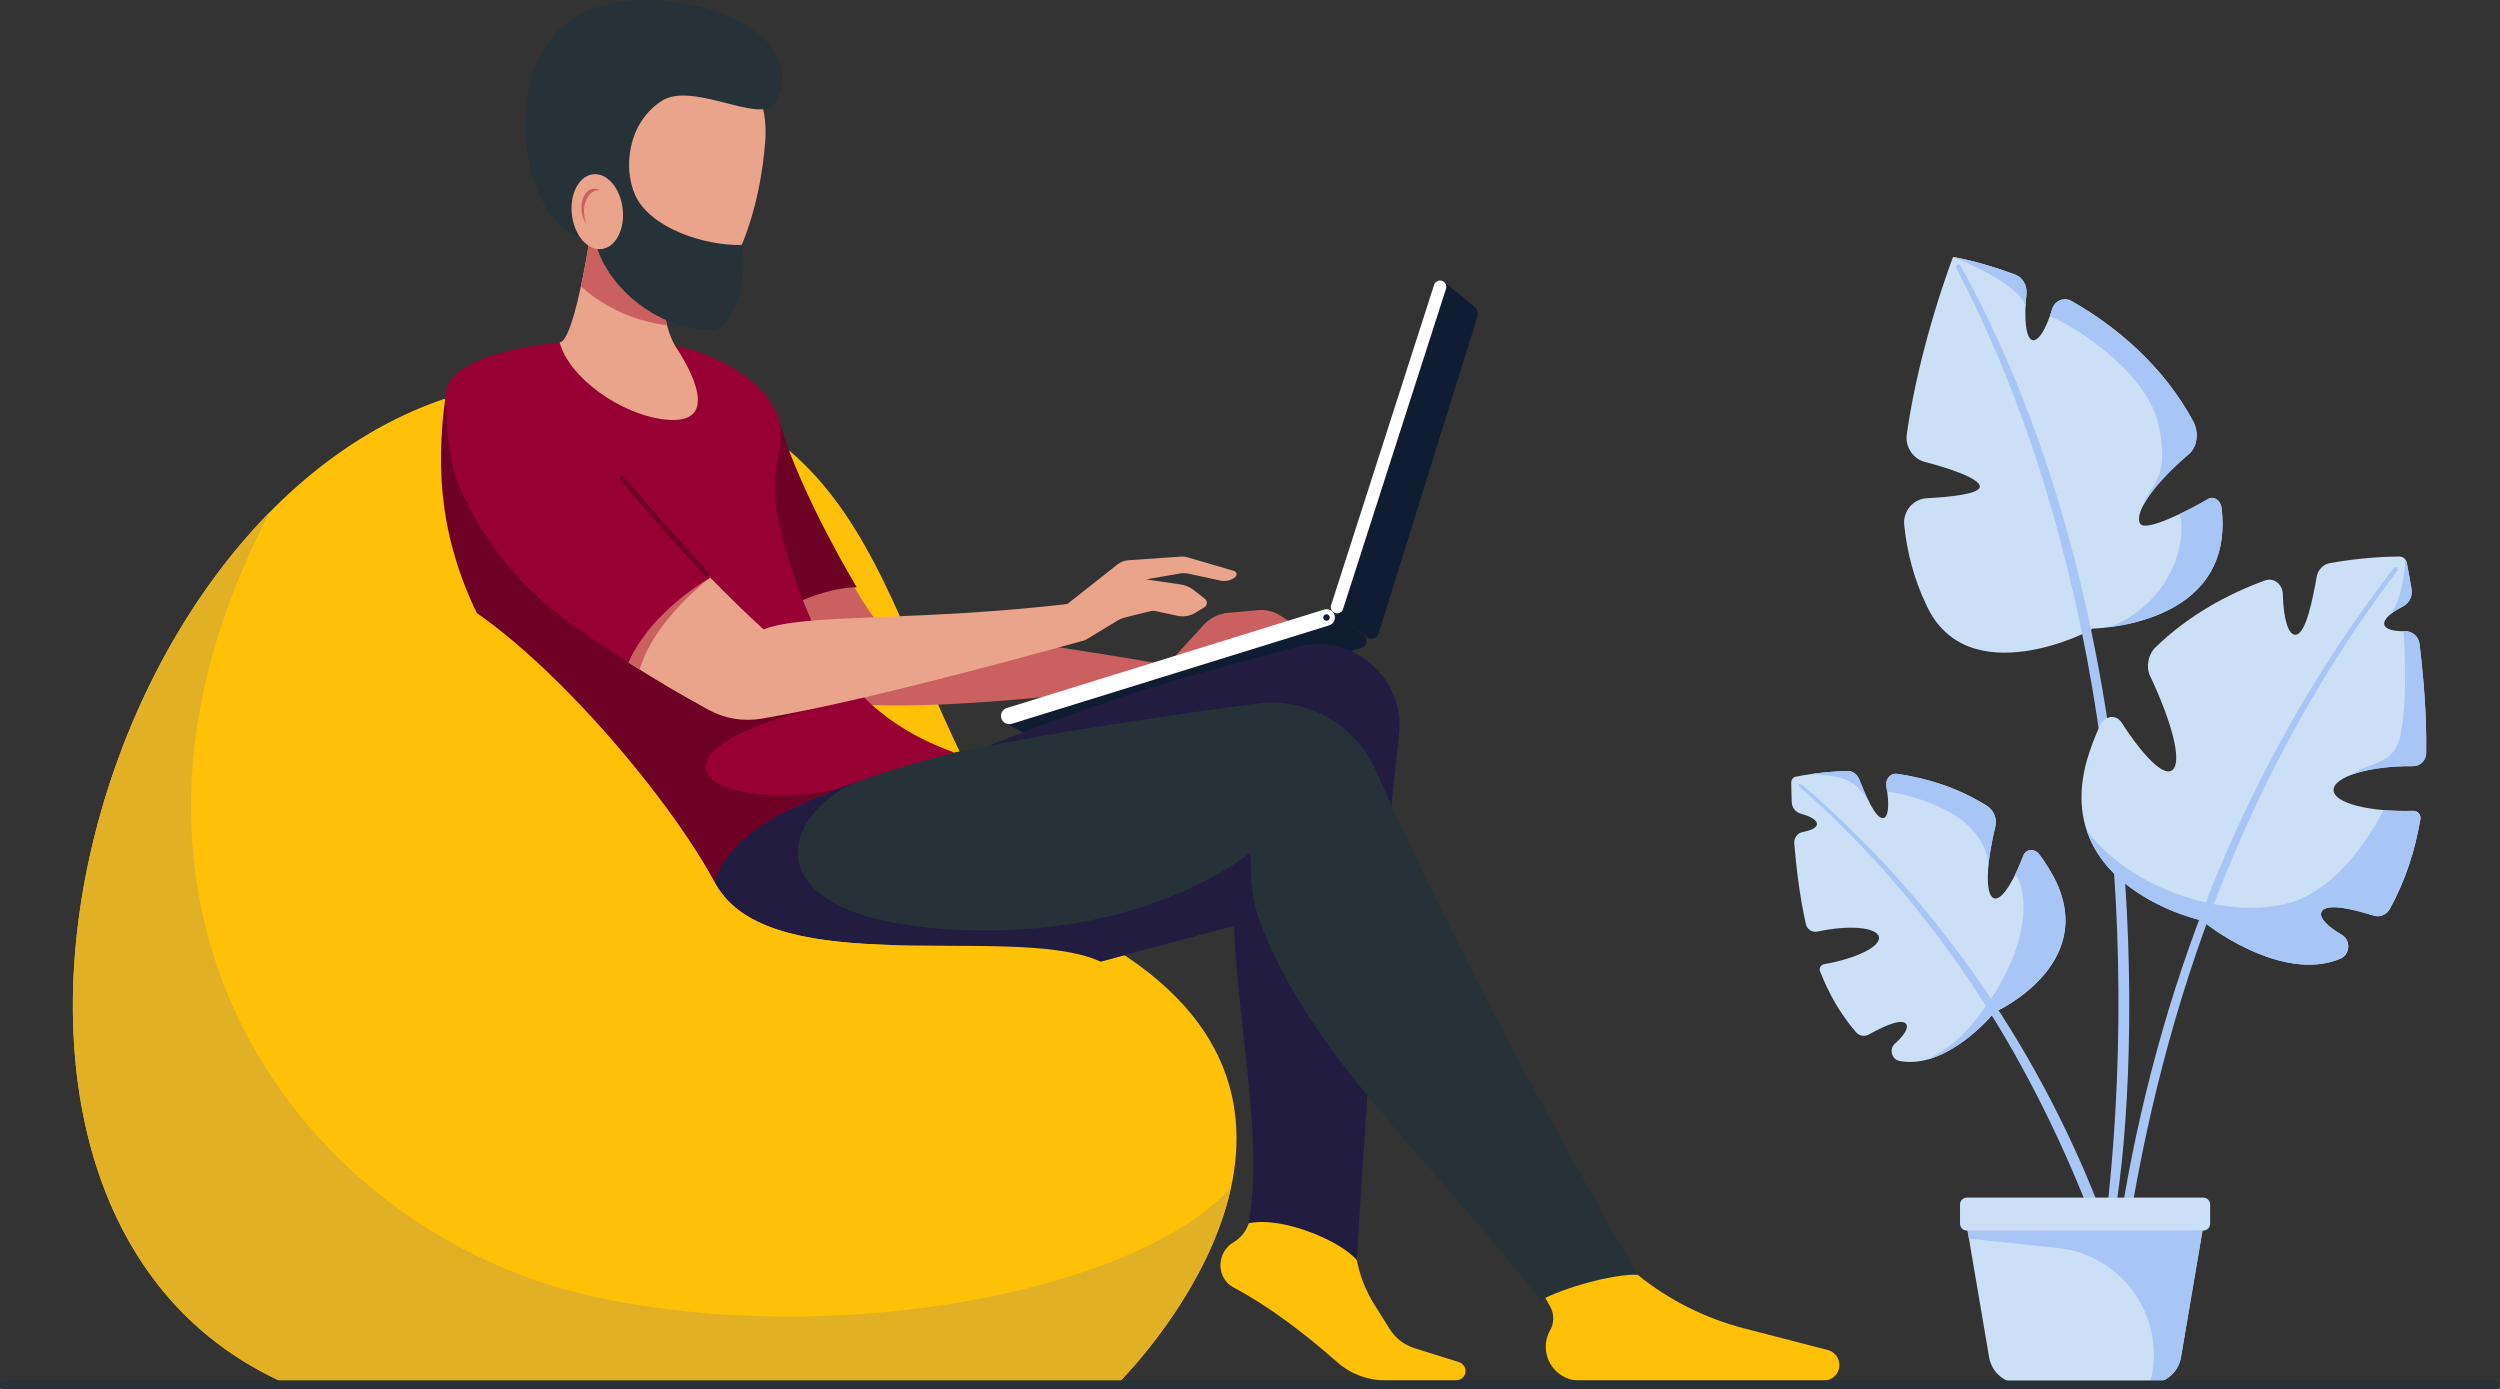 <svg width="252" height="140" viewBox="0 0 252 140" fill="none" xmlns="http://www.w3.org/2000/svg">
<rect x="0" y="0" width="252" height="140" fill="#333333" stroke="none"/>
<g clip-path="url(#clip0_3160_23044)">
<path d="M215.721 52.781C215.075 51.631 217.295 48.605 220.604 45.803C220.61 45.8 220.613 45.794 220.619 45.791C221.479 45.07 221.687 43.604 221.069 42.461C218.036 36.841 213.274 32.881 208.838 30.358C208.028 29.899 207.103 30.299 206.833 31.216C206.243 33.213 205.436 34.471 204.849 34.279C204.191 34.061 204.008 32.11 204.269 29.616C204.356 28.787 203.881 27.963 203.151 27.69C199.476 26.308 196.865 25.904 196.868 25.898C196.862 25.929 193.506 34.586 192.202 43.769C192.028 45.042 192.826 46.254 194.049 46.571C196.334 47.148 199.64 48.251 199.566 49.065C199.497 49.823 196.474 50.1 194.217 50.221C192.836 50.298 191.799 51.541 191.945 52.933C192.233 55.66 192.913 58.363 194.192 61.016C198.321 70.005 210.897 63.581 210.915 63.364C210.816 63.342 225.372 63.28 223.938 51.196C223.938 51.19 223.938 51.187 223.938 51.181C223.832 50.413 223.146 49.966 222.597 50.286C220.551 51.488 216.227 53.672 215.727 52.777L215.721 52.781Z" fill="#CBDFF7"/>
<path d="M223.934 51.196C223.934 51.196 223.934 51.187 223.934 51.181C223.829 50.413 223.143 49.966 222.593 50.286C221.848 50.724 220.805 51.289 219.75 51.793C220.554 55.906 217.84 61.221 212.728 63.172C212.728 63.184 212.728 63.193 212.728 63.206C216.561 62.703 225.045 60.556 223.931 51.196H223.934Z" fill="#A7C5F5"/>
<path d="M204.172 30.973C204.19 30.545 204.222 30.091 204.271 29.616C204.358 28.787 203.883 27.963 203.154 27.69C199.478 26.308 196.867 25.904 196.87 25.898C196.87 25.898 203.815 28.603 204.172 30.977V30.973Z" fill="#A7C5F5"/>
<path d="M217.536 42.648C218.877 48.382 216.676 48.78 216.015 50.985C216.754 49.55 218.449 47.63 220.606 45.804C220.612 45.801 220.615 45.794 220.622 45.791C221.482 45.071 221.69 43.605 221.072 42.461C218.039 36.842 213.277 32.881 208.841 30.359C208.03 29.899 207.105 30.3 206.835 31.216C206.761 31.468 206.683 31.704 206.606 31.93C207.534 31.977 216.195 36.913 217.536 42.651V42.648Z" fill="#A7C5F5"/>
<path d="M212.518 120.869L213.405 120.921C216.075 102.562 215.811 59.598 197.623 26.781C197.558 26.66 197.409 26.614 197.288 26.676C197.167 26.741 197.12 26.89 197.182 27.011C211.366 54.015 215.793 89.808 212.514 120.865L212.518 120.869Z" fill="#A7C5F5"/>
<path d="M233.986 91.973C234.371 90.87 237.593 91.771 239.279 92.296C239.893 92.489 240.558 92.212 240.877 91.641C242.501 88.721 243.448 85.667 243.979 82.57C244.053 82.126 243.705 81.722 243.258 81.734C243.258 81.734 243.252 81.734 243.249 81.734C238.838 81.859 235.231 80.961 235.224 79.631C235.218 78.302 238.819 77.183 243.234 77.23C243.237 77.23 243.243 77.23 243.246 77.23C243.963 77.233 244.547 76.649 244.559 75.925C244.621 72.011 244.28 68.184 243.885 64.913C243.795 64.161 243.175 63.615 242.439 63.627C241.25 63.649 240.44 63.431 240.337 62.959C240.225 62.447 240.97 61.757 242.215 61.136C242.852 60.819 243.206 60.089 243.084 59.374C242.889 58.2 242.715 57.29 242.603 56.731C242.529 56.358 242.221 56.097 241.858 56.097C240.728 56.103 238.13 56.175 234.818 56.768C234.172 56.883 233.641 57.452 233.517 58.166C233.151 60.173 232.461 64.019 231.344 63.987C230.661 63.966 230.164 62.332 230.112 59.94C230.09 58.887 229.217 58.181 228.299 58.514C224.583 59.865 220.643 61.993 217.278 65.246C216.527 65.972 216.291 67.224 216.738 68.156C216.738 68.162 216.744 68.165 216.744 68.172C218.88 72.667 220.019 76.814 218.97 77.625C217.893 78.46 215.31 75.139 213.87 72.853C213.305 71.965 212.137 72.117 211.65 73.182C211.141 74.298 210.697 75.478 210.334 76.724C206.845 89.5 222.112 92.883 222.003 92.778C221.966 92.899 229.86 99.152 235.879 96.648C236.898 96.248 236.997 94.772 236.044 94.225C234.628 93.415 233.787 92.535 233.983 91.976L233.986 91.973Z" fill="#CBDFF7"/>
<path d="M235.88 96.647C236.898 96.247 236.998 94.771 236.045 94.225C234.629 93.414 233.788 92.535 233.983 91.975C234.368 90.873 237.591 91.774 239.276 92.299C239.891 92.491 240.555 92.215 240.875 91.643C242.498 88.723 243.445 85.669 243.976 82.572C244.051 82.128 243.703 81.724 243.256 81.737C243.256 81.737 243.25 81.737 243.247 81.737C242.191 81.765 241.185 81.737 240.26 81.659C240.26 81.659 236.929 88.732 231.453 90.786C225.98 92.839 215.562 90.487 210.344 83.731C212.703 90.798 222.081 92.864 221.998 92.783C221.96 92.904 229.855 99.157 235.874 96.654L235.88 96.647Z" fill="#A7C5F5"/>
<path d="M243.247 77.228C243.964 77.231 244.548 76.647 244.56 75.923C244.622 72.009 244.281 68.182 243.887 64.91C243.797 64.159 243.176 63.612 242.44 63.624C242.384 63.624 242.331 63.624 242.276 63.624C242.276 63.624 242.791 70.083 241.978 74.062C241.319 77.283 238.678 76.768 237.243 78.02C238.712 77.516 240.854 77.203 243.235 77.228C243.238 77.228 243.244 77.228 243.247 77.228Z" fill="#A7C5F5"/>
<path d="M240.934 61.932C241.254 61.665 241.689 61.392 242.213 61.131C242.85 60.814 243.204 60.084 243.083 59.37C242.887 58.195 242.713 57.285 242.601 56.726C242.577 56.602 242.524 56.493 242.455 56.397C242.455 56.459 242.362 60.149 240.934 61.932Z" fill="#A7C5F5"/>
<path d="M215.018 121.105C219.544 95.353 228.882 74.347 241.66 57.508C241.734 57.408 241.715 57.268 241.616 57.197C241.517 57.122 241.38 57.141 241.306 57.24C227.013 75.727 218.07 97.667 214.065 121.018L215.021 121.108L215.018 121.105Z" fill="#A7C5F5"/>
<path d="M192.166 103.254C191.719 102.508 189.508 103.651 188.357 104.288C187.938 104.521 187.41 104.422 187.09 104.052C185.464 102.169 184.315 100.088 183.461 97.911C183.34 97.6 183.533 97.252 183.859 97.193C183.859 97.193 183.862 97.193 183.865 97.193C187.1 96.615 189.592 95.416 189.397 94.444C189.201 93.475 186.407 93.204 183.197 93.906C183.194 93.906 183.191 93.906 183.188 93.906C182.667 94.018 182.154 93.68 182.033 93.151C181.397 90.309 181.068 87.467 180.86 85.022C180.813 84.46 181.183 83.966 181.72 83.866C182.592 83.702 183.148 83.422 183.151 83.062C183.154 82.671 182.508 82.282 181.509 82.018C180.996 81.881 180.63 81.406 180.608 80.866C180.574 79.98 180.562 79.291 180.559 78.865C180.559 78.582 180.739 78.346 181.006 78.29C181.828 78.126 183.734 77.781 186.24 77.716C186.727 77.703 187.199 78.036 187.398 78.539C187.969 79.946 189.049 82.646 189.862 82.453C190.356 82.335 190.471 81.068 190.151 79.319C190.008 78.545 190.539 77.902 191.256 78.005C194.168 78.427 197.362 79.381 200.305 81.242C200.963 81.658 201.324 82.534 201.14 83.282C201.14 83.285 201.14 83.292 201.137 83.295C200.259 86.895 200.057 90.089 200.945 90.523C201.858 90.971 203.239 88.159 203.941 86.274C204.22 85.541 205.092 85.476 205.608 86.178C206.148 86.914 206.647 87.706 207.101 88.56C211.574 97.345 200.96 102.12 201.019 102.027C201.063 102.107 196.257 107.864 191.489 106.947C190.688 106.81 190.393 105.748 191.002 105.204C191.911 104.4 192.389 103.633 192.163 103.254H192.166Z" fill="#CBDFF7"/>
<path d="M210.391 121.615C203.201 103.53 193.221 89.635 181.362 79.293C181.294 79.234 181.285 79.129 181.347 79.061C181.406 78.992 181.511 78.986 181.58 79.045C194.792 90.359 205.052 104.993 211.499 121.407L210.388 121.615H210.391Z" fill="#A7C5F5"/>
<path d="M205.603 86.178C205.088 85.476 204.216 85.541 203.936 86.274C203.728 86.833 203.458 87.473 203.16 88.085C204.436 89.909 205.007 95.77 198.677 103.372C197.24 105.099 195.536 106.177 194.288 106.798C197.967 105.801 201.052 102.092 201.015 102.027C200.953 102.12 211.57 97.342 207.096 88.561C206.643 87.709 206.143 86.914 205.603 86.178Z" fill="#A7C5F5"/>
<path d="M188.543 81.102C188.099 80.272 187.683 79.244 187.398 78.539C187.199 78.039 186.727 77.703 186.24 77.716C184.647 77.759 183.3 77.911 182.319 78.061C185.672 78.061 187.242 78.654 188.543 81.102Z" fill="#A7C5F5"/>
<path d="M200.425 87.323C200.531 86.152 200.776 84.757 201.133 83.297C201.133 83.294 201.133 83.288 201.136 83.285C201.322 82.536 200.959 81.66 200.301 81.244C197.358 79.383 194.164 78.426 191.252 78.007C190.532 77.904 190.004 78.547 190.147 79.321C190.178 79.482 190.203 79.641 190.224 79.793C191.587 79.905 196.293 81.073 198.479 83.294C200.447 85.291 200.444 87 200.422 87.323H200.425Z" fill="#A7C5F5"/>
<path d="M216.714 139.46H203.632C202.083 139.46 200.764 138.342 200.503 136.817L197.964 121.881H222.379L219.84 136.817C219.579 138.345 218.257 139.46 216.711 139.46H216.714Z" fill="#CBDFF7"/>
<path d="M219.843 136.817L222.382 121.881H197.964L198.47 124.854L207.416 125.792C214.072 126.491 218.505 133.008 216.714 139.46C218.263 139.46 219.582 138.342 219.843 136.817Z" fill="#A7C5F5"/>
<path d="M222.091 120.721H198.262C197.88 120.721 197.57 121.031 197.57 121.413V123.349C197.57 123.731 197.88 124.041 198.262 124.041H222.091C222.473 124.041 222.783 123.731 222.783 123.349V121.413C222.783 121.031 222.473 120.721 222.091 120.721Z" fill="#CBDFF7"/>
<path d="M28.114 139.149H112.973C112.973 139.149 138.817 113.382 113.579 96.442C85.696 77.729 97.346 38.275 56.481 38.275C11.769 38.275 -12.631 120.113 28.114 139.146V139.149Z" fill="#FFC107"/>
<path d="M40.764 58.344C37.219 57.602 34.723 57.649 34.723 57.649C44.638 54.806 44.533 43.648 44.533 43.648L56.413 57.649L55.997 70.161L46.622 65.912L40.761 58.344H40.764Z" fill="#FFC107"/>
<path d="M124.094 119.654C114.976 129.98 84.632 136.149 59.685 130.66C30.753 124.295 5.999 91.973 27.211 51.611C3.599 75.614 -2.339 124.923 28.114 139.147H112.974C112.974 139.147 121.796 130.346 124.097 119.651L124.094 119.654Z" fill="#E2B024"/>
<path d="M89.092 63.507C85.271 59.226 79.602 46.288 78.506 43.079C75.927 43.57 76.194 53.868 77.665 58.736C79.568 64.569 81.837 70.037 84.228 70.611C90.579 72.133 110.332 69.72 110.332 69.72L118.667 67.201C118.667 67.201 94.708 62.923 89.098 63.504L89.092 63.507Z" fill="#CB6060"/>
<path d="M78.65 42.848C78.65 42.848 74.037 53.251 77.194 62.928C78.355 61.343 83.089 59.2 86.364 59.2C86.364 59.2 80.925 50.241 78.65 42.851V42.848Z" fill="#6F0025"/>
<path d="M117.96 66.682L121.35 62.97C121.971 62.289 122.824 61.867 123.74 61.783L126.82 61.5C127.599 61.429 128.381 61.621 129.039 62.044L130.411 62.926L117.957 66.685L117.96 66.682Z" fill="#CB6060"/>
<path d="M134.418 61.721L137.793 64.231C138.209 64.542 138.808 64.346 138.963 63.849L148.931 31.89C149.04 31.539 148.925 31.157 148.642 30.927L145.535 28.393L134.418 61.721Z" fill="#101C31"/>
<path d="M145.761 29.1L135.38 61.391C135.274 61.724 134.917 61.907 134.585 61.801C134.253 61.696 134.07 61.339 134.175 61.006L144.556 28.715C144.662 28.383 145.019 28.199 145.351 28.305C145.683 28.411 145.866 28.768 145.761 29.1Z" fill="white"/>
<path d="M134.27 61.611L137.455 63.981C137.952 64.351 137.818 65.124 137.228 65.307L106.312 74.9C105.856 75.04 105.365 74.996 104.943 74.776L101.283 72.868L134.27 61.611Z" fill="#101C31"/>
<path d="M101.484 71.369L133.48 61.444C133.921 61.307 134.387 61.553 134.523 61.994C134.66 62.435 134.415 62.901 133.974 63.037L101.978 72.962C101.537 73.099 101.071 72.854 100.934 72.413C100.798 71.972 101.043 71.505 101.484 71.369Z" fill="white"/>
<path d="M133.396 62.342C133.344 62.168 133.44 61.985 133.614 61.929C133.787 61.876 133.971 61.972 134.026 62.146C134.079 62.32 133.983 62.503 133.809 62.559C133.635 62.612 133.452 62.516 133.396 62.342Z" fill="#101C31"/>
<path d="M147.059 137.3L142.589 135.902C141.549 135.576 140.658 134.889 140.081 133.967L138.535 131.497C137.681 130.133 137.082 128.624 136.771 127.046V127.039C135.219 121.87 128.253 121.159 125.869 123.302C125.621 124.129 125.046 124.806 124.301 125.247C122.945 126.055 122.563 127.996 123.662 129.245C123.87 129.484 124.137 129.661 124.416 129.81C127.874 131.668 131.339 134.265 134.803 137.315C136.15 138.502 137.889 139.148 139.683 139.148H146.724C147.137 139.148 147.534 138.909 147.671 138.521C147.851 138.005 147.565 137.458 147.062 137.303L147.059 137.3Z" fill="#FFC107"/>
<path d="M104.014 97.082L124.648 86.939C123.245 97.563 127.746 112.828 125.871 123.303C129.404 122.561 135.398 125.251 136.77 127.04C136.77 127.04 138.45 96.945 141.017 74.048C141.663 68.295 136.302 63.71 130.717 65.219C118.737 68.459 113.308 69.724 98.041 75.818L85.273 89.741L104.017 97.082H104.014Z" fill="#231C41"/>
<path d="M155.431 130.191L156.272 131.732C156.676 132.468 156.669 133.363 156.253 134.096C154.974 136.354 156.607 139.153 159.199 139.153H183.851C184.813 139.153 185.546 138.289 185.391 137.342C185.291 136.73 184.841 136.236 184.242 136.081L175.795 133.897C171.871 132.881 168.211 131.039 165.06 128.489C161.4 127.864 157.812 128.051 155.431 130.194V130.191Z" fill="#FFC107"/>
<path d="M75.65 81.154C88.521 76.734 106.69 73.609 126.632 70.922C131.693 70.239 136.594 72.969 138.668 77.641C145.255 92.487 154.481 110.122 165.064 128.484C162.509 128.443 157.775 129.748 155.279 131.068C143.995 116.53 131.842 106.233 126.912 92.639L99.395 100.017C93.484 101.601 87.18 100.675 81.974 97.454L71.86 91.194C68.47 86.547 70.721 84.655 75.647 81.151L75.65 81.154Z" fill="#263238"/>
<path d="M126.071 85.899C126.071 85.899 115.42 95.016 95.341 93.655C75.262 92.298 78.907 81.938 86.363 78.816C86.289 78.577 86.208 78.338 86.13 78.098C82.346 79.046 78.835 80.062 75.647 81.155C70.721 84.659 68.47 86.551 71.86 91.198L81.974 97.458C87.18 100.679 93.481 101.605 99.395 100.02L126.912 92.643C125.832 89.685 126.071 85.899 126.071 85.899Z" fill="#231C41"/>
<path d="M71.863 91.198C47.584 67.624 44.526 55.81 44.939 39.719C45.101 33.465 70.302 32.608 73.114 37.215C80.167 48.752 77.069 69.065 96.173 75.843C65.552 83.92 71.863 91.195 71.863 91.195V91.198Z" fill="#970032"/>
<path d="M84.222 79.603C72.223 81.939 63.354 76.466 81.263 71.595C78.835 66.426 46.38 49.179 46.38 49.179C44.849 45.98 44.939 39.723 44.939 39.723C42.692 55.662 47.584 67.628 71.863 91.203C71.863 91.203 70.001 84.648 84.222 79.606V79.603Z" fill="#6F0025"/>
<path d="M56.413 34.524C57.335 38.016 62.551 41.831 67.114 42.297C73.785 42.977 68.055 34.878 68.055 34.878C68.055 34.878 62.703 33.549 56.41 34.527L56.413 34.524Z" fill="#E9A48B"/>
<path d="M70.119 35.389C75.117 37.104 78.143 39.943 78.674 42.981C79.078 45.273 77.169 47.948 78.783 53.869C80.084 58.647 75.79 56.572 75.79 56.572L73.117 44.665L70.119 35.389Z" fill="#970032"/>
<path d="M106.731 61.562L112.647 56.89C112.955 56.648 113.33 56.502 113.721 56.474L119.129 56.101C119.294 56.088 119.458 56.107 119.62 56.154L124.391 57.552C124.664 57.632 124.736 57.983 124.518 58.163C124.105 58.505 123.559 58.639 123.038 58.527L119.8 57.825C119.52 57.766 119.232 57.76 118.952 57.806L115.522 58.403L118.996 58.912C119.499 58.987 119.974 59.192 120.371 59.505L121.454 60.363C121.734 60.587 121.709 61.018 121.405 61.208L120.511 61.761C119.974 62.093 119.328 62.205 118.707 62.075L116.497 61.602C116.314 61.562 116.121 61.565 115.938 61.612L113.346 62.252C113.119 62.307 112.902 62.398 112.7 62.519L109.375 64.535L106.737 61.556L106.731 61.562Z" fill="#E9A48B"/>
<path d="M108.153 60.819C92.333 62.708 81.105 61.782 76.97 63.444C75.148 61.779 73.347 60.024 71.565 58.188C70.87 57.471 69.728 57.468 69.032 58.182C67.213 60.052 64.739 63.072 63.355 66.784C66.015 68.483 68.719 70.083 71.469 71.574C73.09 72.453 74.955 72.751 76.771 72.44C86.587 70.766 100.625 66.933 109.37 64.535L108.15 60.816L108.153 60.819Z" fill="#E9A48B"/>
<path d="M71.597 58.219C71.597 58.219 71.575 58.197 71.565 58.188C70.87 57.471 69.728 57.468 69.032 58.182C67.213 60.052 64.739 63.072 63.355 66.784C63.888 67.125 64.469 67.483 64.469 67.483C66.012 62.369 71.597 58.219 71.597 58.219Z" fill="#CB6060"/>
<path d="M71.595 58.222C67.926 54.342 63.086 48.819 59.563 44.34C57.269 41.423 53.407 40.233 49.877 41.389C46.649 42.448 45.025 46.054 46.376 49.176C48.713 54.578 52.476 59.25 57.263 62.674C59.265 64.106 61.295 65.476 63.35 66.787C65.278 62.363 69.875 59.229 71.592 58.222H71.595Z" fill="#970032"/>
<path d="M71.261 58.1C71.198 58.1 71.136 58.075 71.09 58.026C68.383 55.146 65.266 51.627 62.537 48.365C62.454 48.265 62.469 48.119 62.565 48.035C62.665 47.955 62.811 47.967 62.894 48.063C65.617 51.316 68.728 54.829 71.428 57.703C71.515 57.796 71.512 57.945 71.419 58.032C71.376 58.075 71.317 58.094 71.261 58.094V58.1Z" fill="#6F0025"/>
<path d="M56.413 34.524C58.046 34.319 59.766 21.961 59.766 21.961L67.005 25.177C67.005 25.177 65.987 31.172 68.055 34.878C64.332 37.785 56.41 34.527 56.41 34.527L56.413 34.524Z" fill="#E9A48B"/>
<path d="M67.008 25.177L59.768 21.961C59.768 21.961 59.272 25.524 58.561 28.855C58.561 28.855 61.848 32.163 67.244 32.781C66.319 29.268 67.011 25.174 67.011 25.174L67.008 25.177Z" fill="#CB6060"/>
<path d="M77.121 14.421C76.193 25.712 71.012 32.332 68.37 31.161C63.894 29.179 59.259 24.79 58.287 20.171C57.316 15.551 59.138 8.136 61.811 5.825C64.484 3.514 78.065 2.98 77.124 14.421H77.121Z" fill="#E9A48B"/>
<path d="M77.986 10.514C76.502 12.437 69.716 8.188 66.686 10.176C63.252 12.428 62.818 16.938 64.013 19.635C65.481 22.952 70.942 24.782 74.766 24.692C75.484 28.106 73.996 33.275 71.734 33.275C66.155 33.275 60.837 28.671 59.931 24.021C53.036 24.515 49.817 8.327 56.985 2.41C61.455 -1.278 70.631 -0.392 75.573 2.748C78.783 4.786 79.786 8.178 77.983 10.511L77.986 10.514Z" fill="#263238"/>
<path d="M62.767 21.046C63.004 23.127 62.047 24.948 60.632 25.106C59.216 25.267 57.881 23.708 57.645 21.627C57.41 19.545 58.366 17.725 59.781 17.567C61.197 17.405 62.532 18.965 62.767 21.046Z" fill="#E9A48B"/>
<path d="M58.89 21.667C58.747 20.396 59.343 19.284 60.222 19.185C60.309 19.175 60.395 19.178 60.482 19.188C60.271 19.061 60.042 19.001 59.806 19.029C59.023 19.116 58.496 20.123 58.626 21.275C58.688 21.819 58.887 22.297 59.16 22.642C59.026 22.353 58.93 22.024 58.89 21.667Z" fill="#CB6060"/>
<path d="M40.612 58.345C49.553 59.451 66.335 78.288 72.102 89.033C77.87 99.778 105.409 92.081 112.369 97.812C119.328 103.547 101.19 115.494 101.19 115.494L78.432 116.615L55.035 106.352C55.035 106.352 31.796 83.097 32.277 82.777C32.758 82.457 40.612 58.342 40.612 58.342V58.345Z" fill="#FFC107"/>
<path d="M72.44 89.6C75.861 95.676 69.034 97.133 68.389 97.254C69.186 97.108 79.797 95.182 89.97 95.263C82.454 95.042 75.358 94.098 72.44 89.6Z" fill="#FFC107"/>
<path d="M0.426 140.001H251.578C251.814 140.001 252.003 139.811 252.003 139.575C252.003 139.339 251.814 139.15 251.578 139.15H0.426C0.19 139.15 0 139.339 0 139.575C0 139.811 0.19 140.001 0.426 140.001Z" fill="#263238"/>
</g>
<defs>
<clipPath id="clip0_3160_23044">
<rect width="252" height="140" fill="white"/>
</clipPath>
</defs>
</svg>